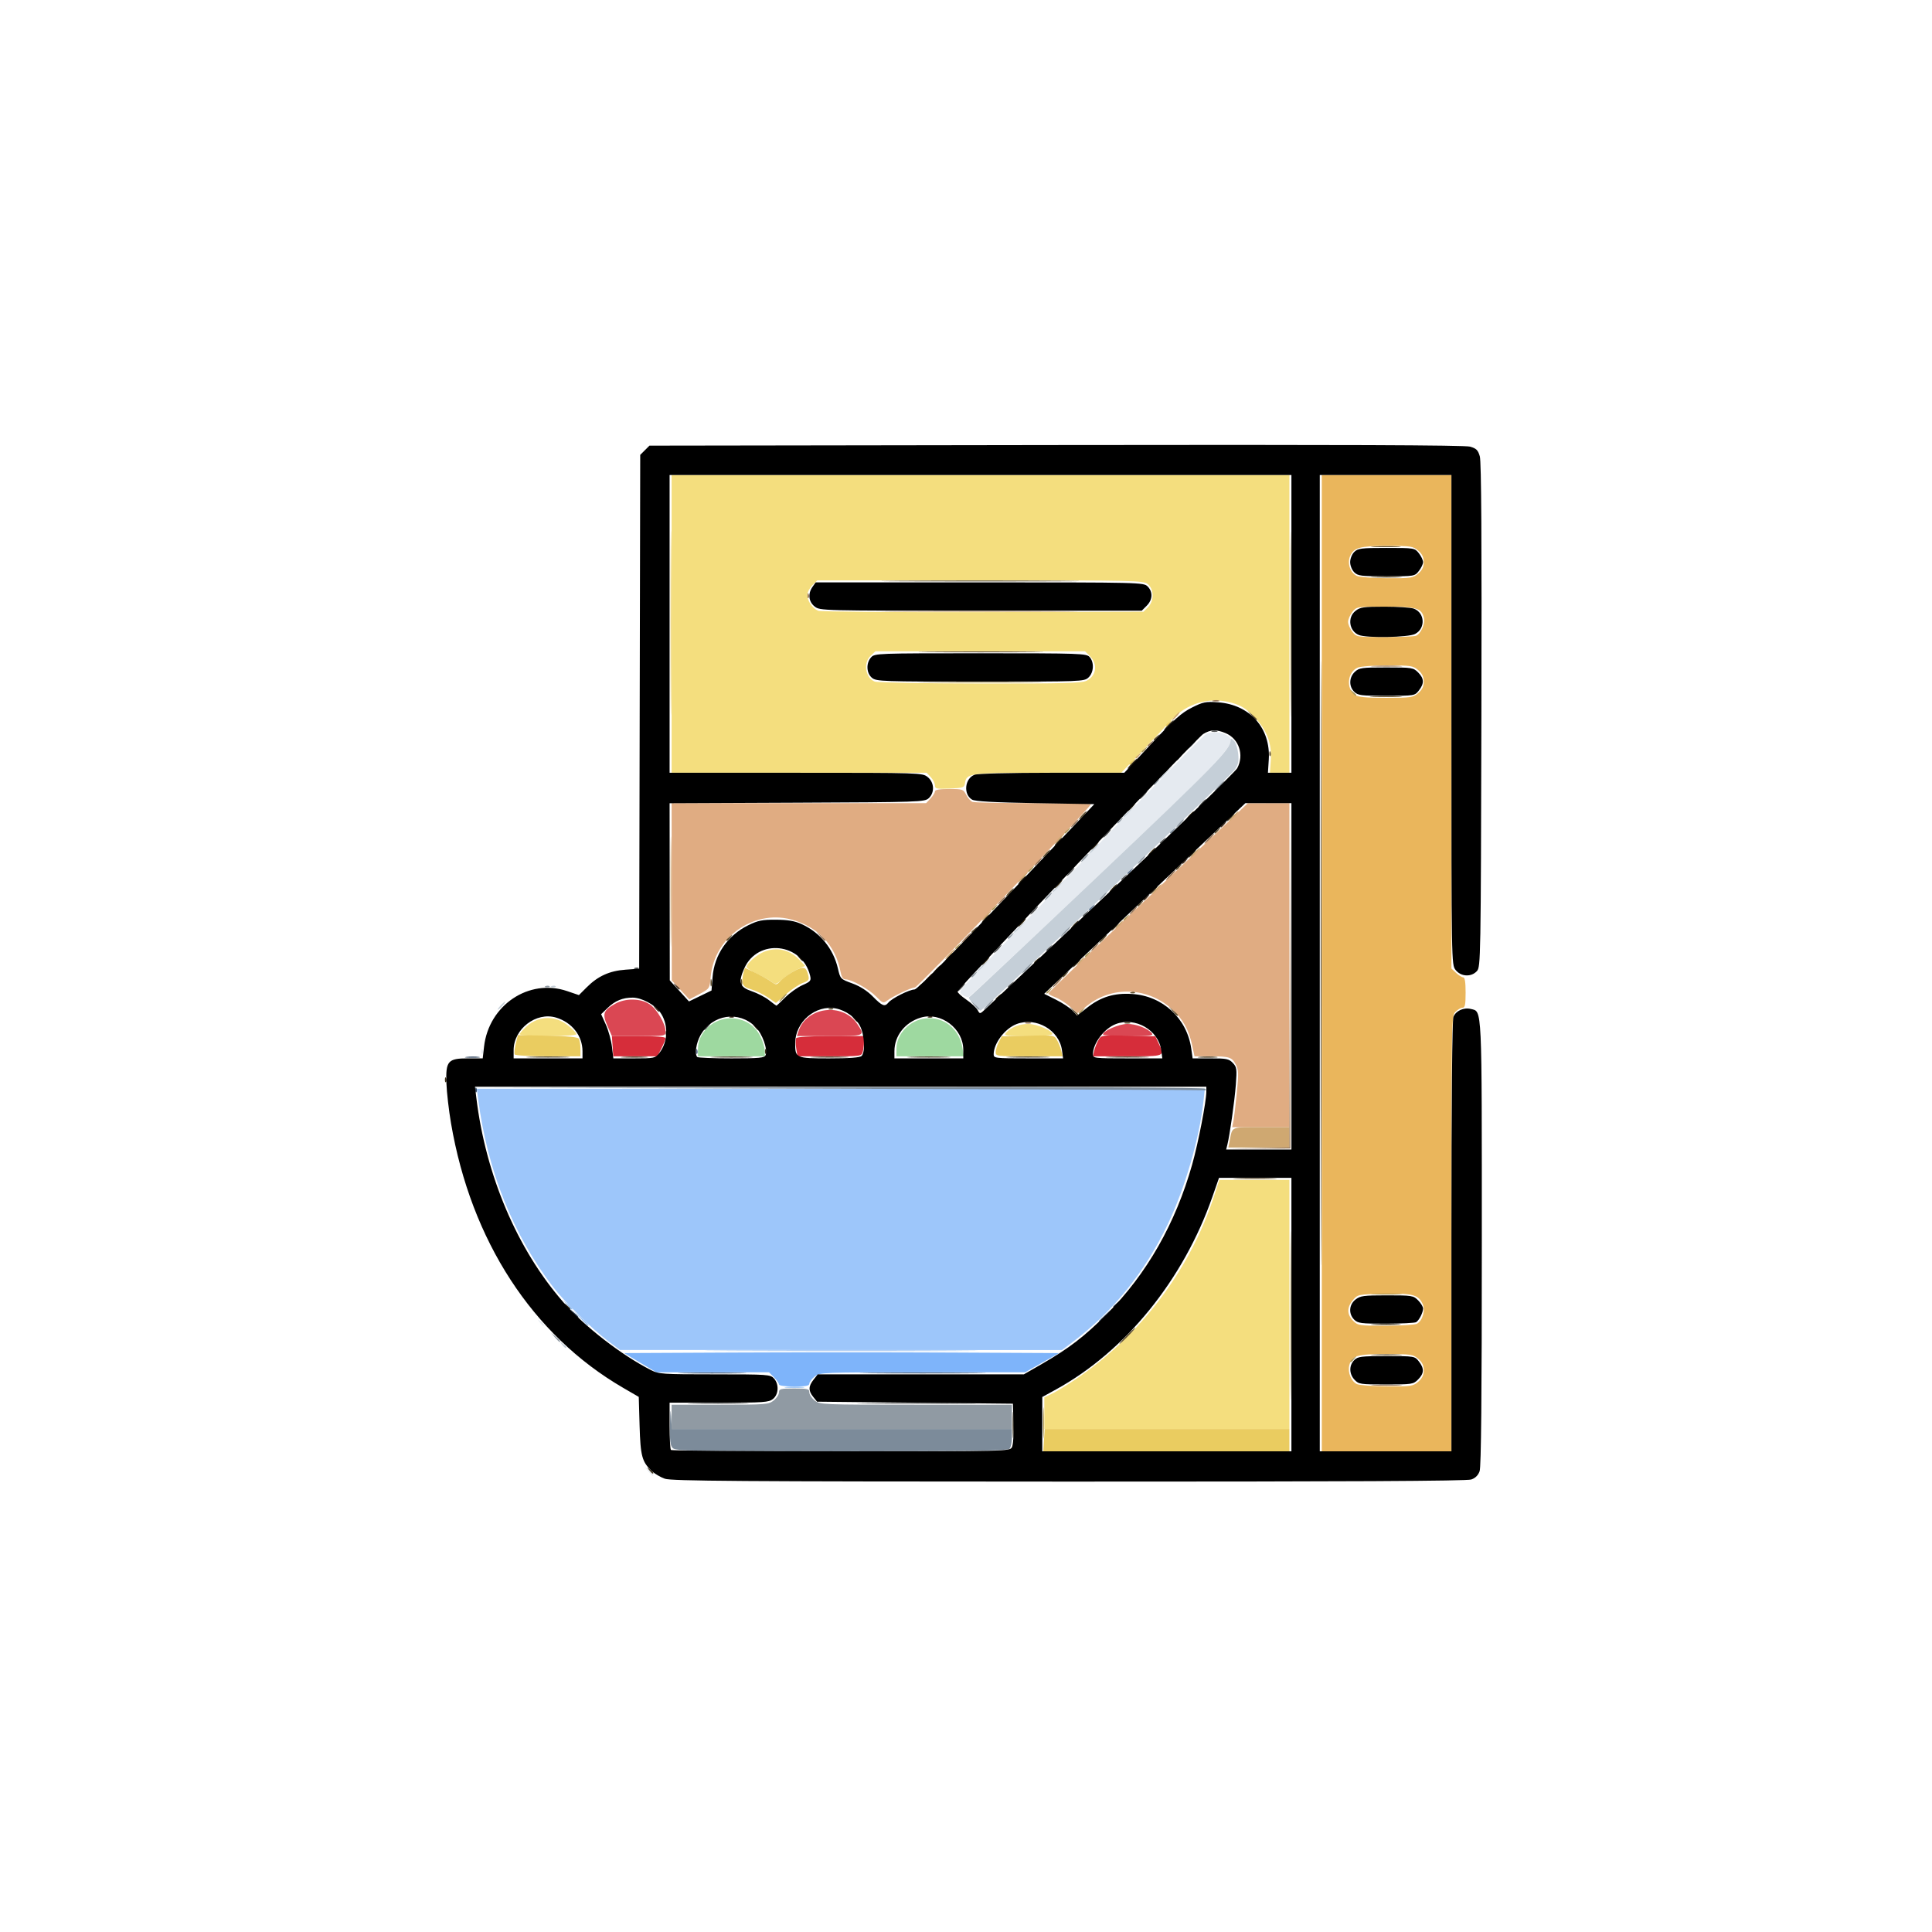 <svg style="fill-rule:evenodd;clip-rule:evenodd;stroke-linejoin:round;stroke-miterlimit:2;" xml:space="preserve" xmlns:xlink="http://www.w3.org/1999/xlink" xmlns="http://www.w3.org/2000/svg" version="1.1" viewBox="0 0 62 62" height="100%" width="100%">
    <g transform="matrix(0.065,0,0,0.065,14.273,14.269)" id="g2">
        <path style="fill:rgb(229,234,240);fill-rule:nonzero;" d="M100.405,506.75L98.5,504.5L100.75,506.405C102.864,508.195 103.455,509 102.655,509C102.465,509 101.453,507.988 100.405,506.75ZM46.872,433.25C45.629,431.664 45.664,431.629 47.25,432.872C48.916,434.179 49.445,435 48.622,435C48.415,435 47.627,434.212 46.872,433.25ZM18.079,299.417C18.127,298.252 18.364,298.015 18.683,298.813C18.972,299.534 18.936,300.397 18.604,300.729C18.272,301.061 18.036,300.471 18.079,299.417L18.079,299.417ZM255.481,271.607C253.583,270.216 253.835,269.809 261.548,261.828C265.975,257.248 293.077,228.693 321.776,198.372C350.475,168.052 374.978,142.971 376.228,142.636C379.682,141.711 382.64,141.879 385.453,143.161C392.419,146.334 389.779,149.262 322.253,213.257C287.87,245.84 259.227,272.626 258.6,272.779C257.974,272.932 256.57,272.405 255.481,271.607Z" id="path25"></path>
        <path style="fill:rgb(197,207,216);fill-rule:nonzero;" d="M57.872,444.25C56.629,442.664 56.664,442.629 58.25,443.872C59.213,444.627 60,445.415 60,445.622C60,446.445 59.179,445.916 57.872,444.25ZM261.248,276.353C259.459,274.601 258.39,273.018 258.871,272.834C259.352,272.65 287.876,245.84 322.256,213.257C380.516,158.041 388,150.372 388,145.885C388,144.933 388.452,145.023 389.64,146.211C390.541,147.113 391.482,150.022 391.729,152.675C392.094,156.601 391.742,158.098 389.839,160.708C387.909,163.355 275.113,270.518 267,277.413L264.5,279.537L261.248,276.353ZM27.5,277C28.495,275.9 29.535,275 29.81,275C30.085,275 29.495,275.9 28.5,277C27.505,278.1 26.465,279 26.19,279C25.915,279 26.505,278.1 27.5,277ZM52.813,267.317C53.534,267.028 54.397,267.064 54.729,267.396C55.061,267.728 54.471,267.964 53.417,267.921C52.252,267.873 52.015,267.636 52.813,267.317L52.813,267.317ZM263,259.687C263,259.515 264.463,258.052 266.25,256.437L269.5,253.5L266.563,256.75C263.825,259.779 263,260.46 263,259.687ZM281,240.687C281,240.515 282.463,239.052 284.25,237.437L287.5,234.5L284.563,237.75C281.825,240.779 281,241.46 281,240.687ZM300,220.687C300,220.515 301.463,219.052 303.25,217.437L306.5,214.5L303.563,217.75C300.825,220.779 300,221.46 300,220.687ZM320,199.5C321.292,198.125 322.574,197 322.849,197C323.124,197 322.292,198.125 321,199.5C319.708,200.875 318.426,202 318.151,202C317.876,202 318.708,200.875 320,199.5ZM335,183.687C335,183.515 336.462,182.052 338.25,180.437L341.5,177.5L338.563,180.75C335.825,183.779 335,184.46 335,183.687ZM353,164.687C353,164.515 354.462,163.052 356.25,161.437L359.5,158.5L356.563,161.75C353.825,164.779 353,165.46 353,164.687Z" id="path24"></path>
        <path style="fill:rgb(157,198,250);fill-rule:nonzero;" d="M80.515,442.486C72.918,436.783 59.043,423.149 53.562,416C33.707,390.108 21.132,358.638 16.5,323.25L15.812,318L375.258,318L374.57,324.25C372.554,342.559 365.421,367.162 357.047,384.692C345.547,408.766 329.899,428.107 309.606,443.329L304.712,447L86.5,446.979L80.515,442.486Z" id="path23"></path>
        <path style="fill:rgb(244,222,126);fill-rule:nonzero;" d="M296,486L296,470.37L299.68,468.615C301.705,467.65 306.767,464.585 310.93,461.805C343.321,440.173 368.155,407.284 380.063,370.25L382.394,363L417,363L417,486L296,486ZM37,291.104C37,290.611 38.565,288.833 40.479,287.153C46.628,281.754 54.783,281.724 61.276,287.076C63.324,288.764 65,290.563 65,291.073C65,291.598 58.934,292 51,292C43.3,292 37,291.597 37,291.104ZM277.055,290.434C279.237,287.805 283.688,286 287.99,286C292.184,286 300,289.267 300,291.02C300,291.606 295.125,292 287.878,292C276.989,292 275.887,291.841 277.055,290.434ZM161.478,265.289C160.39,264.455 157.137,262.665 154.25,261.313C151.363,259.96 149,258.416 149,257.881C149,256.217 153.855,251.959 157.477,250.445C163.836,247.788 170.429,249.315 175.305,254.573L177.896,257.367L174.133,259.052C172.063,259.979 168.814,262.103 166.913,263.772C163.728,266.568 163.3,266.687 161.478,265.289ZM242,168.232C242,167.212 241.082,165.392 239.961,164.189L237.922,162L112,162L112,15L417,15L417,162L407.372,162L407.799,156.098C408.421,147.496 405.938,140.92 399.617,134.427C395.54,130.24 393.299,128.826 388.587,127.468C377.572,124.293 366.039,127.707 358.286,136.438C356.302,138.672 350.02,145.337 344.325,151.25L333.971,162L297.708,162C258.615,162 257.546,162.137 256.818,167.259C256.527,169.313 255.894,169.525 249.25,169.794C242.75,170.057 242,169.896 242,168.232ZM316.928,116.537C321.73,114.054 322.487,108.396 318.545,104.455L316.091,102L212.629,102L210.314,104.174C206.48,107.777 207.623,115.102 212.315,116.993C213.517,117.477 236.91,117.902 264.3,117.937C306.14,117.99 314.552,117.766 316.928,116.537ZM347.173,80.272C350.256,77.188 350.214,71.401 347.089,68.871C344.874,67.078 341.442,67 264.344,67L183.909,67L181.455,69.455C180.105,70.805 179,72.954 179,74.232C179,77.157 181.559,80.877 184.357,82.018C185.536,82.498 222.15,82.804 265.723,82.696L344.945,82.5L347.173,80.272Z" id="path22"></path>
        <path style="fill:rgb(145,188,240);fill-rule:nonzero;" d="M168.776,465.267C171.128,465.055 174.728,465.058 176.776,465.274C178.824,465.488 176.9,465.661 172.5,465.658C168.1,465.654 166.424,465.478 168.776,465.267L168.776,465.267ZM141.327,447.25C171.481,447.103 220.531,447.103 250.327,447.25C280.122,447.397 255.45,447.518 195.5,447.518C135.55,447.517 111.172,447.397 141.327,447.25ZM66.946,431.25L63.5,427.5L67.25,430.946C70.74,434.154 71.46,435 70.696,435C70.529,435 68.842,433.313 66.946,431.25ZM60.405,424.75L58.5,422.5L60.75,424.405C62.864,426.195 63.455,427 62.655,427C62.465,427 61.453,425.988 60.405,424.75Z" id="path21"></path>
        <path style="fill:rgb(126,180,250);fill-rule:nonzero;" d="M165,463.955C165,463.38 163.895,461.805 162.545,460.455L160.091,458L104.458,458L96.479,453.25L88.5,448.5L142.25,448.241C171.813,448.099 220.147,448.099 249.661,448.241L303.321,448.5L294.911,453.25L286.5,458L235.885,458C186.193,458 185.222,458.038 182.635,460.073C181.186,461.213 180,462.788 180,463.573C180,464.682 178.331,465 172.5,465C167.949,465 165,464.589 165,463.955Z" id="path20"></path>
        <path style="fill:rgb(158,217,160);fill-rule:nonzero;" d="M125,298.148C125,290.782 131.703,283.999 139.676,283.295C146.586,282.685 152.747,286.007 155.75,291.962C156.988,294.416 158,297.678 158,299.212L158,302L125,302L125,298.148ZM223,298.148C223,290.954 229.554,284.143 237.317,283.268C246.331,282.252 254.084,288.419 255.583,297.796L256.256,302L223,302L223,298.148Z" id="path19"></path>
        <path style="fill:rgb(234,204,96);fill-rule:nonzero;" d="M295.843,491.501L296.185,486L417,486L417,497L295.5,497.002L295.843,491.501ZM34.532,301.051C34.209,300.53 34.432,298.167 35.027,295.801L36.108,291.5L50.778,291.804C60.776,292.011 65.691,292.489 66.209,293.304C66.627,293.962 66.976,296.188 66.985,298.25L67,302L51.059,302C42.085,302 34.862,301.585 34.532,301.051ZM272,299.95C272,298.823 272.674,296.598 273.497,295.006L274.994,292.111L287.931,291.806C300.824,291.501 300.874,291.509 302.299,294C303.085,295.375 304.023,297.738 304.383,299.25L305.038,302L288.519,302C272.533,302 272,301.934 272,299.95ZM159.5,272.895C157.3,271.379 153.588,269.599 151.25,268.939C146.801,267.684 146.086,266.008 147.596,260.38L148.165,258.26L153.333,260.747C156.175,262.115 159.673,264.066 161.107,265.084C163.68,266.908 163.744,266.901 165.944,264.559C167.171,263.254 170.146,261.139 172.556,259.861C177.278,257.356 178.418,257.713 179.482,262.03C180.022,264.216 179.658,264.723 176.803,265.758C174.986,266.418 171.25,268.913 168.5,271.304L163.5,275.651L159.5,272.895ZM111.475,88C111.475,47.575 111.598,31.038 111.75,51.25C111.901,71.463 111.901,104.537 111.75,124.75C111.598,144.963 111.475,128.425 111.475,88ZM338,157.622C338,157.415 338.788,156.627 339.75,155.872C341.336,154.629 341.371,154.664 340.128,156.25C338.821,157.916 338,158.445 338,157.622ZM356,138.622C356,138.415 356.788,137.627 357.75,136.872C359.336,135.629 359.371,135.664 358.128,137.25C356.821,138.916 356,139.445 356,138.622Z" id="path18"></path>
        <path style="fill:rgb(224,172,130);fill-rule:nonzero;" d="M389.344,334.028C389.671,332.394 390.431,326.128 391.034,320.103C391.969,310.743 391.907,308.72 390.601,306.196C388.636,302.396 387.447,302 378.001,302L370.166,302L369.045,296.75C367.358,288.846 364.381,283.528 358.873,278.576C346.97,267.874 329.566,267.162 317.279,276.874L312.427,280.709L308.556,277.362C306.427,275.521 303.181,273.472 301.342,272.807C299.504,272.142 298,271.29 298,270.913C298,270.537 320.163,249.256 347.25,223.623L396.5,177.017L406.75,177.009L417,177L417,337L388.75,337L389.344,334.028ZM212.98,272.479C209.411,268.797 200.851,264 197.849,264C196.608,264 195.886,262.898 195.394,260.25C192.971,247.196 183.998,237.751 170.81,234.373C152.22,229.61 133.046,243.369 131.291,262.733C130.762,268.56 130.745,268.586 125.755,271.247L120.749,273.917L116.414,269.208L112.079,264.5L112.04,220.75L112,177L237.651,177L239.826,174.686C241.022,173.413 242,171.838 242,171.186C242,170.385 244.264,170 248.974,170C255.647,170 256.013,170.125 257.437,172.879C258.256,174.462 259.654,176.037 260.545,176.379C261.435,176.72 274.952,177 290.582,177C306.212,177 319,177.24 319,177.533C319,178.97 233.498,268.001 232.108,268.01C230.3,268.021 221.587,272.136 218.441,274.466C216.52,275.888 216.156,275.756 212.98,272.479Z" id="path17"></path>
        <path style="fill:rgb(234,182,92);fill-rule:nonzero;" d="M433,497L433,15L497,15L497,258.651L499.314,260.826C500.587,262.022 502.162,263 502.814,263C503.623,263 504,265.384 504,270.5C504,276.5 503.7,278 502.5,278C501.675,278 500.1,278.9 499,280C497.025,281.975 497,283.333 497,389.5L497,497L433,497ZM480.611,462.658C482.556,460.985 483.333,459.37 483.333,457C483.333,454.63 482.556,453.015 480.611,451.342C478.053,449.141 477.09,449 464.667,449C450.184,449 447.782,449.747 446.557,454.63C445.701,458.04 447.51,462.452 450.321,463.811C451.52,464.391 458.212,464.895 465.194,464.932C477.115,464.996 478.054,464.857 480.611,462.658ZM479.961,434.021C482.782,432.511 484.252,427.297 482.743,424.151C480.591,419.663 477.715,418.921 463.661,419.223C450.98,419.497 450.792,419.535 448.411,422.306C445.332,425.889 445.347,429.438 448.455,432.545C450.82,434.911 451.402,435 464.52,435C472.006,435 478.955,434.56 479.961,434.021L479.961,434.021ZM480.611,122.658C482.556,120.985 483.333,119.37 483.333,117C483.333,114.63 482.556,113.015 480.611,111.342C478.073,109.158 477.05,109 465.491,109C458.407,109 452.031,109.484 450.615,110.13C445.642,112.395 444.878,120.401 449.337,123.523C450.938,124.645 454.625,125 464.667,125C477.09,125 478.053,124.859 480.611,122.658ZM479.455,94.379C481.897,93.442 484.138,88.398 483.407,85.485C482.204,80.693 479.796,80 464.35,80C450.195,80 450.138,80.009 448.073,82.635C446.933,84.084 446,86.273 446,87.5C446,88.727 446.933,90.916 448.073,92.365C450.133,94.985 450.224,95 463.991,95C471.606,95 478.565,94.72 479.455,94.379ZM480.611,63.658C482.556,61.985 483.333,60.37 483.333,58C483.333,55.63 482.556,54.015 480.611,52.342C478.073,50.158 477.05,50 465.491,50C451.753,50 448.724,50.838 446.946,55.13C445.473,58.687 447.057,63.233 450.321,64.811C451.52,65.391 458.212,65.895 465.194,65.932C477.115,65.996 478.054,65.857 480.611,63.658Z" id="path16"></path>
        <path style="fill:rgb(207,168,113);fill-rule:nonzero;" d="M387.495,343.75C388.959,336.476 387.75,337 403.067,337L417,337L417,347L386.841,347L387.495,343.75ZM111.459,220.5C111.46,196.3 111.59,186.543 111.749,198.818C111.908,211.093 111.908,230.893 111.749,242.818C111.589,254.743 111.459,244.7 111.459,220.5ZM313.5,255C314.495,253.9 315.535,253 315.81,253C316.085,253 315.495,253.9 314.5,255C313.505,256.1 312.465,257 312.19,257C311.915,257 312.505,256.1 313.5,255ZM249,251.5C250.292,250.125 251.574,249 251.849,249C252.124,249 251.292,250.125 250,251.5C248.708,252.875 247.426,254 247.151,254C246.876,254 247.708,252.875 249,251.5ZM332.5,237C333.495,235.9 334.535,235 334.81,235C335.085,235 334.495,235.9 333.5,237C332.505,238.1 331.465,239 331.19,239C330.915,239 331.505,238.1 332.5,237ZM267,232.5C268.292,231.125 269.574,230 269.849,230C270.124,230 269.292,231.125 268,232.5C266.708,233.875 265.426,235 265.151,235C264.876,235 265.708,233.875 267,232.5ZM351,219.5C352.292,218.125 353.574,217 353.849,217C354.124,217 353.292,218.125 352,219.5C350.708,220.875 349.426,222 349.151,222C348.876,222 349.708,220.875 351,219.5ZM285,213.5C286.292,212.125 287.574,211 287.849,211C288.124,211 287.292,212.125 286,213.5C284.708,214.875 283.426,216 283.151,216C282.876,216 283.708,214.875 285,213.5ZM370,201.5C371.292,200.125 372.574,199 372.849,199C373.124,199 372.292,200.125 371,201.5C369.708,202.875 368.426,204 368.151,204C367.876,204 368.708,202.875 370,201.5ZM303,194.5C304.292,193.125 305.574,192 305.849,192C306.124,192 305.292,193.125 304,194.5C302.708,195.875 301.426,197 301.151,197C300.876,197 301.708,195.875 303,194.5ZM389,183.5C390.292,182.125 391.574,181 391.849,181C392.124,181 391.292,182.125 390,183.5C388.708,184.875 387.426,186 387.151,186C386.876,186 387.708,184.875 389,183.5ZM341,154.622C341,154.415 341.788,153.627 342.75,152.872C344.336,151.629 344.371,151.664 343.128,153.25C341.821,154.916 341,155.445 341,154.622ZM360.5,134C361.495,132.9 362.535,132 362.81,132C363.085,132 362.495,132.9 361.5,134C360.505,135.1 359.465,136 359.19,136C358.915,136 359.505,135.1 360.5,134ZM224.75,82.25C246.338,82.1 281.663,82.1 303.25,82.25C324.837,82.401 307.175,82.524 264,82.524C220.825,82.524 203.163,82.401 224.75,82.25Z" id="path15"></path>
        <path style="fill:rgb(144,154,163);fill-rule:nonzero;" d="M112,486L112,474L135.865,474C158.495,474 159.867,473.893 162.365,471.927C163.814,470.787 165,468.988 165,467.927C165,466.196 165.761,466 172.5,466C179.239,466 180,466.196 180,467.927C180,468.988 181.186,470.787 182.635,471.927C185.216,473.958 186.231,474 232.635,474L280,474L280,486L112,486ZM54.405,440.75L52.5,438.5L54.75,440.405C56.864,442.195 57.455,443 56.655,443C56.465,443 55.453,441.988 54.405,440.75ZM261.405,276.75L259.5,274.5L261.75,276.405C263.864,278.195 264.455,279 263.655,279C263.465,279 262.453,277.988 261.405,276.75ZM268,276.5C269.292,275.125 270.574,274 270.849,274C271.124,274 270.292,275.125 269,276.5C267.708,277.875 266.426,279 266.151,279C265.876,279 266.708,277.875 268,276.5ZM49.813,267.317C50.534,267.028 51.397,267.064 51.729,267.396C52.061,267.728 51.471,267.964 50.417,267.921C49.252,267.873 49.015,267.636 49.813,267.317L49.813,267.317ZM260,262.622C260,262.415 260.788,261.627 261.75,260.872C263.336,259.629 263.371,259.664 262.128,261.25C260.821,262.916 260,263.445 260,262.622ZM287,258.5C288.292,257.125 289.574,256 289.849,256C290.124,256 289.292,257.125 288,258.5C286.708,259.875 285.426,261 285.151,261C284.876,261 285.708,259.875 287,258.5ZM278,243.622C278,243.415 278.788,242.627 279.75,241.872C281.336,240.629 281.371,240.664 280.128,242.25C278.821,243.916 278,244.445 278,243.622ZM306,240.5C307.292,239.125 308.574,238 308.849,238C309.124,238 308.292,239.125 307,240.5C305.708,241.875 304.426,243 304.151,243C303.876,243 304.708,241.875 306,240.5ZM297.5,223C298.495,221.9 299.535,221 299.81,221C300.085,221 299.495,221.9 298.5,223C297.505,224.1 296.465,225 296.19,225C295.915,225 296.505,224.1 297.5,223ZM324.5,223C325.495,221.9 326.535,221 326.81,221C327.085,221 326.495,221.9 325.5,223C324.505,224.1 323.465,225 323.19,225C322.915,225 323.505,224.1 324.5,223ZM343.5,205C344.495,203.9 345.535,203 345.81,203C346.085,203 345.495,203.9 344.5,205C343.505,206.1 342.465,207 342.19,207C341.915,207 342.505,206.1 343.5,205ZM315.5,204C316.495,202.9 317.535,202 317.81,202C318.085,202 317.495,202.9 316.5,204C315.505,205.1 314.465,206 314.19,206C313.915,206 314.505,205.1 315.5,204ZM362.5,187C363.495,185.9 364.535,185 364.81,185C365.085,185 364.495,185.9 363.5,187C362.505,188.1 361.465,189 361.19,189C360.915,189 361.505,188.1 362.5,187ZM332,186.622C332,186.415 332.788,185.627 333.75,184.872C335.336,183.629 335.371,183.664 334.128,185.25C332.821,186.916 332,187.445 332,186.622ZM382,168.5C383.292,167.125 384.574,166 384.849,166C385.124,166 384.292,167.125 383,168.5C381.708,169.875 380.426,171 380.151,171C379.876,171 380.708,169.875 382,168.5ZM350,167.622C350,167.415 350.788,166.627 351.75,165.872C353.336,164.629 353.371,164.664 352.128,166.25C350.821,167.916 350,168.445 350,167.622ZM368.5,148C369.495,146.9 370.535,146 370.81,146C371.085,146 370.495,146.9 369.5,148C368.505,149.1 367.465,150 367.19,150C366.915,150 367.505,149.1 368.5,148Z" id="path14"></path>
        <path style="fill:rgb(124,139,154);fill-rule:nonzero;" d="M112.571,495.429C111.32,494.177 111.039,491.784 111.193,483.679C111.33,476.412 111.487,475.288 111.74,479.75L112.095,486L280,486L280,490.3C280,492.665 279.46,495.14 278.8,495.8C277.886,496.714 258.105,497 195.871,497C122.906,497 113.974,496.832 112.571,495.429ZM195.5,318L15.5,317.492L195.191,317.246C314.172,317.083 375.091,317.338 375.5,318C375.84,318.55 375.979,318.889 375.809,318.754C375.639,318.619 294.5,318.28 195.5,318ZM358,191.622C358,191.415 358.788,190.627 359.75,189.872C361.336,188.629 361.371,188.664 360.128,190.25C358.821,191.916 358,192.445 358,191.622Z" id="path13"></path>
        <path style="fill:rgb(173,153,89);fill-rule:nonzero;" d="M417.472,430C417.472,392.875 417.597,377.688 417.75,396.25C417.902,414.813 417.902,445.188 417.75,463.75C417.597,482.313 417.472,467.125 417.472,430ZM295.385,483C295.385,476.125 295.545,473.313 295.74,476.75C295.936,480.188 295.936,485.813 295.74,489.25C295.545,492.688 295.385,489.875 295.385,483ZM447,452.622C447,452.415 447.788,451.627 448.75,450.872C450.336,449.629 450.371,449.664 449.128,451.25C447.821,452.916 447,453.445 447,452.622ZM458.75,419.26C462.188,419.064 467.813,419.064 471.25,419.26C474.688,419.455 471.875,419.615 465,419.615C458.125,419.615 455.313,419.455 458.75,419.26ZM313,280.622C313,280.415 313.788,279.627 314.75,278.872C316.336,277.629 316.371,277.664 315.128,279.25C313.821,280.916 313,281.445 313,280.622ZM166.5,273C167.495,271.9 168.535,271 168.81,271C169.085,271 168.495,271.9 167.5,273C166.505,274.1 165.465,275 165.19,275C164.915,275 165.505,274.1 166.5,273ZM297,270.622C297,270.415 297.788,269.627 298.75,268.872C300.336,267.629 300.371,267.664 299.128,269.25C297.821,270.916 297,271.445 297,270.622ZM234,267.622C234,267.415 234.788,266.627 235.75,265.872C237.336,264.629 237.371,264.664 236.128,266.25C234.821,267.916 234,268.445 234,267.622ZM316,252.622C316,252.415 316.788,251.627 317.75,250.872C319.336,249.629 319.371,249.664 318.128,251.25C316.821,252.916 316,253.445 316,252.622ZM252,248.622C252,248.415 252.788,247.627 253.75,246.872C255.336,245.629 255.371,245.664 254.128,247.25C252.821,248.916 252,249.445 252,248.622ZM335,234.622C335,234.415 335.788,233.627 336.75,232.872C338.336,231.629 338.371,231.664 337.128,233.25C335.821,234.916 335,235.445 335,234.622ZM270,229.622C270,229.415 270.788,228.627 271.75,227.872C273.336,226.629 273.371,226.664 272.128,228.25C270.821,229.916 270,230.445 270,229.622ZM288,210.622C288,210.415 288.788,209.627 289.75,208.872C291.336,207.629 291.371,207.664 290.128,209.25C288.821,210.916 288,211.445 288,210.622ZM306,191.622C306,191.415 306.788,190.627 307.75,189.872C309.336,188.629 309.371,188.664 308.128,190.25C306.821,191.916 306,192.445 306,191.622ZM417.475,88.5C417.475,47.8 417.599,31.296 417.75,51.824C417.901,72.352 417.901,105.652 417.75,125.824C417.598,145.996 417.475,129.2 417.475,88.5ZM344,151.622C344,151.415 344.788,150.627 345.75,149.872C347.336,148.629 347.371,148.664 346.128,150.25C344.821,151.916 344,152.445 344,151.622ZM447.872,122.25C446.629,120.664 446.664,120.629 448.25,121.872C449.212,122.627 450,123.415 450,123.622C450,124.445 449.179,123.916 447.872,122.25ZM239.82,117.251C253.745,117.094 276.245,117.094 289.82,117.251C303.394,117.408 292,117.536 264.5,117.536C237,117.536 225.894,117.408 239.82,117.251Z" id="path12"></path>
        <path style="fill:rgb(218,71,83);fill-rule:nonzero;" d="M80.283,286.909C77.686,280.999 78.266,279.343 84.08,276.075C89.186,273.206 96.629,273.285 101.102,276.258C104.731,278.67 109,285.941 109,289.712C109,291.982 108.896,292 95.75,291.976L82.5,291.953L80.283,286.909ZM174.577,289.75C178.422,277.603 196.314,275.211 203.561,285.875C207.721,291.997 207.713,292 189.933,292L173.865,292L174.577,289.75ZM325,291.184C325,289.425 332.918,286 336.985,286C341.366,286 347.06,288.162 349.076,290.592C350.071,291.79 348.362,292 337.622,292C330.68,292 325,291.633 325,291.184Z" id="path11"></path>
        <path style="fill:rgb(152,118,87);fill-rule:nonzero;" d="M458.75,464.26C462.188,464.064 467.813,464.064 471.25,464.26C474.688,464.455 471.875,464.615 465,464.615C458.125,464.615 455.313,464.455 458.75,464.26ZM401.744,347.266L416.989,346.948L417.253,261.724L417.517,176.5L417.499,347.5L401.999,347.542L386.499,347.584L401.744,347.266ZM286.75,285.338C287.438,285.06 288.563,285.06 289.25,285.338C289.938,285.615 289.375,285.842 288,285.842C286.625,285.842 286.063,285.615 286.75,285.338ZM302,265.5C303.292,264.125 304.574,263 304.849,263C305.124,263 304.292,264.125 303,265.5C301.708,266.875 300.426,268 300.151,268C299.876,268 300.708,266.875 302,265.5ZM238.5,263C239.495,261.9 240.535,261 240.81,261C241.085,261 240.495,261.9 239.5,263C238.505,264.1 237.465,265 237.19,265C236.915,265 237.505,264.1 238.5,263ZM320.5,248C321.495,246.9 322.535,246 322.81,246C323.085,246 322.495,246.9 321.5,248C320.505,249.1 319.465,250 319.19,250C318.915,250 319.505,249.1 320.5,248ZM257,243.5C258.292,242.125 259.574,241 259.849,241C260.124,241 259.292,242.125 258,243.5C256.708,244.875 255.426,246 255.151,246C254.876,246 255.708,244.875 257,243.5ZM185.405,242.75L183.5,240.5L185.75,242.405C187.864,244.195 188.455,245 187.655,245C187.465,245 186.453,243.988 185.405,242.75ZM339.5,230C340.495,228.9 341.535,228 341.81,228C342.085,228 341.495,228.9 340.5,230C339.505,231.1 338.465,232 338.19,232C337.915,232 338.505,231.1 339.5,230ZM274.5,225C275.495,223.9 276.535,223 276.81,223C277.085,223 276.495,223.9 275.5,225C274.505,226.1 273.465,227 273.19,227C272.915,227 273.505,226.1 274.5,225ZM358,212.5C359.292,211.125 360.574,210 360.849,210C361.124,210 360.292,211.125 359,212.5C357.708,213.875 356.426,215 356.151,215C355.876,215 356.708,213.875 358,212.5ZM292.5,206C293.495,204.9 294.535,204 294.81,204C295.085,204 294.495,204.9 293.5,206C292.505,207.1 291.465,208 291.19,208C290.915,208 291.505,207.1 292.5,206ZM377,194.5C378.292,193.125 379.574,192 379.849,192C380.124,192 379.292,193.125 378,194.5C376.708,195.875 375.426,197 375.151,197C374.876,197 375.708,195.875 377,194.5ZM310.5,187C311.495,185.9 312.535,185 312.81,185C313.085,185 312.495,185.9 311.5,187C310.505,188.1 309.465,189 309.19,189C308.915,189 309.505,188.1 310.5,187ZM347,148.622C347,148.415 347.788,147.627 348.75,146.872C350.336,145.629 350.371,145.664 349.128,147.25C347.821,148.916 347,149.445 347,148.622ZM379.269,126.307C380.242,126.053 381.592,126.07 382.269,126.344C382.946,126.618 382.15,126.825 380.5,126.805C378.85,126.785 378.296,126.561 379.269,126.307L379.269,126.307ZM458.75,109.26C462.188,109.064 467.813,109.064 471.25,109.26C474.688,109.455 471.875,109.615 465,109.615C458.125,109.615 455.313,109.455 458.75,109.26ZM179.079,74.417C179.127,73.252 179.364,73.015 179.683,73.813C179.972,74.534 179.936,75.397 179.604,75.729C179.272,76.061 179.036,75.471 179.079,74.417L179.079,74.417Z" id="path10"></path>
        <path style="fill:rgb(93,115,142);fill-rule:nonzero;" d="M323,432.687C323,432.515 324.462,431.052 326.25,429.437L329.5,426.5L326.563,429.75C323.825,432.779 323,433.46 323,432.687ZM124.079,299.417C124.127,298.252 124.364,298.015 124.683,298.813C124.972,299.534 124.936,300.397 124.604,300.729C124.272,301.061 124.036,300.471 124.079,299.417L124.079,299.417ZM318,229.622C318,229.415 318.788,228.627 319.75,227.872C321.336,226.629 321.371,226.664 320.128,228.25C318.821,229.916 318,230.445 318,229.622ZM337,211.622C337,211.415 337.788,210.627 338.75,209.872C340.336,208.629 340.371,208.664 339.128,210.25C337.821,211.916 337,212.445 337,211.622Z" id="path9"></path>
        <path style="fill:rgb(214,45,58);fill-rule:nonzero;" d="M82.847,296.999L82.5,291.999L95.75,291.999C104.255,292 109,292.372 109,293.04C109,293.612 108.091,295.862 106.98,298.04L104.959,302L83.193,302L82.847,296.999ZM173.506,298.037C173.138,295.857 173.125,293.607 173.477,293.037C173.878,292.389 180.289,292 190.559,292L207,292L206.986,294.75C206.978,296.263 206.701,298.513 206.37,299.75C205.777,301.963 205.506,302 189.971,302L174.176,302L173.506,298.037ZM320.617,299.25C320.977,297.738 321.915,295.375 322.702,294C324.129,291.504 324.151,291.5 337.477,291.803L350.822,292.106L352.411,295.454C355.575,302.121 355.861,302 336.981,302L319.962,302L320.617,299.25Z" id="path8"></path>
        <path style="fill:rgb(87,89,89);fill-rule:nonzero;" d="M122.75,473.253C129.488,473.08 140.513,473.08 147.25,473.253C153.988,473.426 148.475,473.568 135,473.568C121.525,473.568 116.013,473.426 122.75,473.253ZM209.25,473.251C222.313,473.093 243.688,473.093 256.75,473.251C269.813,473.409 259.125,473.538 233,473.538C206.875,473.538 196.188,473.409 209.25,473.251ZM128,288.622C128,288.415 128.787,287.627 129.75,286.872C131.336,285.629 131.371,285.664 130.128,287.25C128.821,288.916 128,289.445 128,288.622ZM254.5,268C255.495,266.9 256.535,266 256.81,266C257.085,266 256.495,266.9 255.5,268C254.505,269.1 253.465,270 253.19,270C252.915,270 253.505,269.1 254.5,268ZM278,267.622C278,267.415 278.788,266.627 279.75,265.872C281.336,264.629 281.371,264.664 280.128,266.25C278.821,267.916 278,268.445 278,267.622ZM93.813,258.317C94.534,258.028 95.397,258.064 95.729,258.396C96.061,258.728 95.471,258.964 94.417,258.921C93.252,258.873 93.015,258.636 93.813,258.317L93.813,258.317ZM272.5,249C273.495,247.9 274.535,247 274.81,247C275.085,247 274.495,247.9 273.5,249C272.505,250.1 271.465,251 271.19,251C270.915,251 271.505,250.1 272.5,249ZM297,249.622C297,249.415 297.788,248.627 298.75,247.872C300.336,246.629 300.371,246.664 299.128,248.25C297.821,249.916 297,250.445 297,249.622ZM315,232.622C315,232.415 315.788,231.627 316.75,230.872C318.336,229.629 318.371,229.664 317.128,231.25C315.821,232.916 315,233.445 315,232.622ZM290.5,230C291.495,228.9 292.535,228 292.81,228C293.085,228 292.495,228.9 291.5,230C290.505,231.1 289.465,232 289.19,232C288.915,232 289.505,231.1 290.5,230ZM334,214.622C334,214.415 334.788,213.627 335.75,212.872C337.336,211.629 337.371,211.664 336.128,213.25C334.821,214.916 334,215.445 334,214.622ZM308.5,211C309.495,209.9 310.535,209 310.81,209C311.085,209 310.495,209.9 309.5,211C308.505,212.1 307.465,213 307.19,213C306.915,213 307.505,212.1 308.5,211ZM353,196.622C353,196.415 353.788,195.627 354.75,194.872C356.336,193.629 356.371,193.664 355.128,195.25C353.821,196.916 353,197.445 353,196.622ZM326.5,192C327.495,190.9 328.535,190 328.81,190C329.085,190 328.495,190.9 327.5,192C326.505,193.1 325.465,194 325.19,194C324.915,194 325.505,193.1 326.5,192ZM373.5,177C374.495,175.9 375.535,175 375.81,175C376.085,175 375.495,175.9 374.5,177C373.505,178.1 372.465,179 372.19,179C371.915,179 372.505,178.1 373.5,177ZM344.5,173C345.495,171.9 346.535,171 346.81,171C347.085,171 346.495,171.9 345.5,173C344.505,174.1 343.465,175 343.19,175C342.915,175 343.505,174.1 344.5,173ZM361,155.622C361,155.415 361.788,154.627 362.75,153.872C364.336,152.629 364.371,152.664 363.128,154.25C361.821,155.916 361,156.445 361,155.622ZM378.75,141.338C379.438,141.06 380.563,141.06 381.25,141.338C381.938,141.615 381.375,141.842 380,141.842C378.625,141.842 378.063,141.615 378.75,141.338Z" id="path7"></path>
        <path style="fill:rgb(97,80,46);fill-rule:nonzero;" d="M458.75,449.26C462.188,449.064 467.813,449.064 471.25,449.26C474.688,449.455 471.875,449.615 465,449.615C458.125,449.615 455.313,449.455 458.75,449.26ZM336.5,440C338.648,437.8 340.631,436 340.906,436C341.181,436 339.648,437.8 337.5,440C335.352,442.2 333.369,444 333.094,444C332.819,444 334.352,442.2 336.5,440ZM391.25,362.255C396.063,362.072 403.938,362.072 408.75,362.255C413.563,362.439 409.625,362.589 400,362.589C390.375,362.589 386.438,362.439 391.25,362.255ZM335.75,285.338C336.438,285.06 337.563,285.06 338.25,285.338C338.938,285.615 338.375,285.842 337,285.842C335.625,285.842 335.063,285.615 335.75,285.338ZM310.405,279.75L308.5,277.5L310.75,279.405C311.988,280.453 313,281.465 313,281.655C313,282.455 312.195,281.864 310.405,279.75ZM359.405,279.75L357.5,277.5L359.75,279.405C360.988,280.453 362,281.465 362,281.655C362,282.455 361.195,281.864 359.405,279.75ZM189.813,278.317C190.534,278.028 191.397,278.064 191.729,278.396C192.061,278.728 191.471,278.964 190.417,278.921C189.252,278.873 189.015,278.636 189.813,278.317L189.813,278.317ZM338.813,270.317C339.534,270.028 340.397,270.064 340.729,270.396C341.061,270.728 340.471,270.964 339.417,270.921C338.252,270.873 338.015,270.636 338.813,270.317L338.813,270.317ZM131.195,265.5C131.215,263.85 131.439,263.296 131.693,264.269C131.947,265.242 131.93,266.592 131.656,267.269C131.382,267.946 131.175,267.15 131.195,265.5L131.195,265.5ZM146.195,265.5C146.215,263.85 146.439,263.296 146.693,264.269C146.947,265.242 146.93,266.592 146.656,267.269C146.382,267.946 146.175,267.15 146.195,265.5L146.195,265.5ZM305,262.622C305,262.415 305.788,261.627 306.75,260.872C308.336,259.629 308.371,259.664 307.128,261.25C305.821,262.916 305,263.445 305,262.622ZM242.5,259C243.495,257.9 244.535,257 244.81,257C245.085,257 244.495,257.9 243.5,259C242.505,260.1 241.465,261 241.19,261C240.915,261 241.505,260.1 242.5,259ZM324.5,244C325.495,242.9 326.535,242 326.81,242C327.085,242 326.495,242.9 325.5,244C324.505,245.1 323.465,246 323.19,246C322.915,246 323.505,245.1 324.5,244ZM139,244.622C139,244.415 139.788,243.627 140.75,242.872C142.336,241.629 142.371,241.664 141.128,243.25C139.821,244.916 139,245.445 139,244.622ZM260,240.622C260,240.415 260.788,239.627 261.75,238.872C263.336,237.629 263.371,237.664 262.128,239.25C260.821,240.916 260,241.445 260,240.622ZM342,227.622C342,227.415 342.788,226.627 343.75,225.872C345.336,224.629 345.371,224.664 344.128,226.25C342.821,227.916 342,228.445 342,227.622ZM278.5,221C279.495,219.9 280.535,219 280.81,219C281.085,219 280.495,219.9 279.5,221C278.505,222.1 277.465,223 277.19,223C276.915,223 277.505,222.1 278.5,221ZM361,209.622C361,209.415 361.788,208.627 362.75,207.872C364.336,206.629 364.371,206.664 363.128,208.25C361.821,209.916 361,210.445 361,209.622ZM296.5,202C297.495,200.9 298.535,200 298.81,200C299.085,200 298.495,200.9 297.5,202C296.505,203.1 295.465,204 295.19,204C294.915,204 295.505,203.1 296.5,202ZM380,191.622C380,191.415 380.788,190.627 381.75,189.872C383.336,188.629 383.371,188.664 382.128,190.25C380.821,191.916 380,192.445 380,191.622ZM314.5,183C315.495,181.9 316.535,181 316.81,181C317.085,181 316.495,181.9 315.5,183C314.505,184.1 313.465,185 313.19,185C312.915,185 313.505,184.1 314.5,183ZM407.079,152.417C407.127,151.252 407.364,151.015 407.683,151.813C407.972,152.534 407.936,153.397 407.604,153.729C407.272,154.061 407.036,153.471 407.079,152.417L407.079,152.417ZM350,145.622C350,145.415 350.788,144.627 351.75,143.872C353.336,142.629 353.371,142.664 352.128,144.25C350.821,145.916 350,146.445 350,145.622ZM398.405,133.75L396.5,131.5L398.75,133.405C399.988,134.453 401,135.465 401,135.655C401,136.455 400.195,135.864 398.405,133.75ZM458.292,124.257C462.027,124.065 467.877,124.066 471.292,124.26C474.706,124.455 471.65,124.613 464.5,124.611C457.35,124.609 454.556,124.45 458.292,124.257L458.292,124.257ZM458.75,65.26C462.188,65.064 467.813,65.064 471.25,65.26C474.688,65.455 471.875,65.615 465,65.615C458.125,65.615 455.313,65.455 458.75,65.26ZM458.789,50.259C462.248,50.063 467.648,50.064 470.789,50.262C473.93,50.46 471.1,50.62 464.5,50.618C457.9,50.616 455.33,50.454 458.789,50.259L458.789,50.259Z" id="path6"></path>
        <path style="fill:rgb(51,72,98);fill-rule:nonzero;" d="M118.25,458.252C125.813,458.083 138.188,458.083 145.75,458.252C153.313,458.422 147.125,458.561 132,458.561C116.875,458.561 110.688,458.422 118.25,458.252ZM210.75,458.25C224.637,458.094 247.363,458.094 261.25,458.25C275.138,458.407 263.775,458.536 236,458.536C208.225,458.536 196.863,458.407 210.75,458.25ZM63.405,428.75L61.5,426.5L63.75,428.405C65.864,430.195 66.455,431 65.655,431C65.465,431 64.453,429.988 63.405,428.75ZM330,425.622C330,425.415 330.788,424.627 331.75,423.872C333.336,422.629 333.371,422.664 332.128,424.25C330.821,425.916 330,426.445 330,425.622ZM15.079,318.417C15.127,317.252 15.364,317.015 15.683,317.813C15.972,318.534 15.936,319.397 15.604,319.729C15.272,320.061 15.036,319.471 15.079,318.417L15.079,318.417ZM10.768,302.275C12.565,302.053 15.265,302.057 16.768,302.285C18.271,302.514 16.8,302.696 13.5,302.69C10.2,302.684 8.971,302.498 10.768,302.275Z" id="path5"></path>
        <path style="fill:rgb(72,51,34);fill-rule:nonzero;" d="M140.813,282.317C141.534,282.028 142.397,282.064 142.729,282.396C143.061,282.728 142.471,282.964 141.417,282.921C140.252,282.873 140.015,282.636 140.813,282.317L140.813,282.317ZM238.813,282.317C239.534,282.028 240.397,282.064 240.729,282.396C241.061,282.728 240.471,282.964 239.417,282.921C238.252,282.873 238.015,282.636 238.813,282.317L238.813,282.317ZM103.872,278.25C102.629,276.664 102.664,276.629 104.25,277.872C105.213,278.627 106,279.415 106,279.622C106,280.445 105.179,279.916 103.872,278.25ZM113.872,267.25C112.629,265.664 112.664,265.629 114.25,266.872C115.213,267.627 116,268.415 116,268.622C116,269.445 115.179,268.916 113.872,267.25ZM345,224.622C345,224.415 345.788,223.627 346.75,222.872C348.336,221.629 348.371,221.664 347.128,223.25C345.821,224.916 345,225.445 345,224.622ZM364,206.622C364,206.415 364.788,205.627 365.75,204.872C367.336,203.629 367.371,203.664 366.128,205.25C364.821,206.916 364,207.445 364,206.622ZM383,188.622C383,188.415 383.788,187.627 384.75,186.872C386.336,185.629 386.371,185.664 385.128,187.25C383.821,188.916 383,189.445 383,188.622ZM239.82,102.251C253.745,102.094 276.245,102.094 289.82,102.251C303.394,102.408 292,102.536 264.5,102.536C237,102.536 225.894,102.408 239.82,102.251Z" id="path4"></path>
        <path style="fill:rgb(59,47,23);fill-rule:nonzero;" d="M100.872,506.25C99.629,504.664 99.664,504.629 101.25,505.872C102.916,507.179 103.445,508 102.622,508C102.415,508 101.627,507.212 100.872,506.25ZM432.492,256C432.492,123.175 432.608,68.838 432.75,135.25C432.892,201.663 432.892,310.337 432.75,376.75C432.608,443.163 432.492,388.825 432.492,256ZM280.37,484C280.37,478.225 280.535,475.863 280.737,478.75C280.939,481.638 280.939,486.363 280.737,489.25C280.535,492.138 280.37,489.775 280.37,484ZM458.789,434.259C462.248,434.063 467.648,434.064 470.789,434.263C473.93,434.46 471.1,434.621 464.5,434.619C457.9,434.617 455.33,434.455 458.789,434.259L458.789,434.259ZM59.872,425.25C58.629,423.664 58.664,423.629 60.25,424.872C61.213,425.627 62,426.415 62,426.622C62,427.445 61.179,426.916 59.872,425.25ZM0.079,313.417C0.127,312.252 0.364,312.015 0.683,312.813C0.972,313.534 0.936,314.397 0.604,314.729C0.272,315.061 0.036,314.471 0.079,313.417ZM42.25,302.255C47.063,302.072 54.938,302.072 59.75,302.255C64.563,302.439 60.625,302.589 51,302.589C41.375,302.589 37.438,302.439 42.25,302.255ZM88.287,302.259C91.469,302.06 96.419,302.062 99.287,302.263C102.154,302.465 99.55,302.628 93.5,302.625C87.45,302.623 85.104,302.458 88.287,302.259L88.287,302.259ZM133.299,302.254C138.139,302.071 145.789,302.072 150.299,302.256C154.81,302.441 150.85,302.592 141.5,302.59C132.15,302.589 128.46,302.438 133.299,302.254L133.299,302.254ZM182.25,302.256C186.512,302.069 193.488,302.069 197.75,302.256C202.012,302.444 198.525,302.597 190,302.597C181.475,302.597 177.988,302.444 182.25,302.256ZM230.25,302.255C235.063,302.072 242.938,302.072 247.75,302.255C252.563,302.439 248.625,302.589 239,302.589C229.375,302.589 225.438,302.439 230.25,302.255ZM279.25,302.255C284.063,302.072 291.938,302.072 296.75,302.255C301.563,302.439 297.625,302.589 288,302.589C278.375,302.589 274.438,302.439 279.25,302.255ZM328.25,302.255C333.063,302.072 340.938,302.072 345.75,302.255C350.563,302.439 346.625,302.589 337,302.589C327.375,302.589 323.438,302.439 328.25,302.255ZM372.776,302.267C375.128,302.055 378.728,302.058 380.776,302.274C382.824,302.488 380.9,302.661 376.5,302.658C372.1,302.654 370.424,302.478 372.776,302.267L372.776,302.267ZM158.079,299.417C158.127,298.252 158.364,298.015 158.683,298.813C158.972,299.534 158.936,300.397 158.604,300.729C158.272,301.061 158.036,300.471 158.079,299.417L158.079,299.417ZM109.079,290.417C109.127,289.252 109.364,289.015 109.683,289.813C109.972,290.534 109.936,291.397 109.604,291.729C109.272,292.061 109.036,291.471 109.079,290.417L109.079,290.417ZM152.872,287.25C151.629,285.664 151.664,285.629 153.25,286.872C154.916,288.179 155.445,289 154.622,289C154.415,289 153.627,288.213 152.872,287.25ZM201.872,283.25C200.629,281.664 200.664,281.629 202.25,282.872C203.212,283.627 204,284.415 204,284.622C204,285.445 203.179,284.916 201.872,283.25ZM272,273.622C272,273.415 272.788,272.627 273.75,271.872C275.336,270.629 275.371,270.664 274.128,272.25C272.821,273.916 272,274.445 272,273.622ZM311.5,256C312.495,254.9 313.535,254 313.81,254C314.085,254 313.495,254.9 312.5,256C311.505,257.1 310.465,258 310.19,258C309.915,258 310.505,257.1 311.5,256ZM266.5,255C267.495,253.9 268.535,253 268.81,253C269.085,253 268.495,253.9 267.5,255C266.505,256.1 265.465,257 265.19,257C264.915,257 265.505,256.1 266.5,255ZM291,255.622C291,255.415 291.788,254.627 292.75,253.872C294.336,252.629 294.371,252.664 293.128,254.25C291.821,255.916 291,256.445 291,255.622ZM174.872,253.25C173.629,251.664 173.664,251.629 175.25,252.872C176.213,253.627 177,254.415 177,254.622C177,255.445 176.179,254.916 174.872,253.25ZM248.5,253C249.495,251.9 250.535,251 250.81,251C251.085,251 250.495,251.9 249.5,253C248.505,254.1 247.465,255 247.19,255C246.915,255 247.505,254.1 248.5,253ZM330.5,238C331.495,236.9 332.535,236 332.81,236C333.085,236 332.495,236.9 331.5,238C330.505,239.1 329.465,240 329.19,240C328.915,240 329.505,239.1 330.5,238ZM310.5,237C311.495,235.9 312.535,235 312.81,235C313.085,235 312.495,235.9 311.5,237C310.505,238.1 309.465,239 309.19,239C308.915,239 309.505,238.1 310.5,237ZM284.5,236C285.495,234.9 286.535,234 286.81,234C287.085,234 286.495,234.9 285.5,236C284.505,237.1 283.465,238 283.19,238C282.915,238 283.505,237.1 284.5,236ZM266.5,234C267.495,232.9 268.535,232 268.81,232C269.085,232 268.495,232.9 267.5,234C266.505,235.1 265.465,236 265.19,236C264.915,236 265.505,235.1 266.5,234ZM349.5,220C350.495,218.9 351.535,218 351.81,218C352.085,218 351.495,218.9 350.5,220C349.505,221.1 348.465,222 348.19,222C347.915,222 348.505,221.1 349.5,220ZM329.5,219C330.495,217.9 331.535,217 331.81,217C332.085,217 331.495,217.9 330.5,219C329.505,220.1 328.465,221 328.19,221C327.915,221 328.505,220.1 329.5,219ZM302.5,217C303.495,215.9 304.535,215 304.81,215C305.085,215 304.495,215.9 303.5,217C302.505,218.1 301.465,219 301.19,219C300.915,219 301.505,218.1 302.5,217ZM284.5,215C285.495,213.9 286.535,213 286.81,213C287.085,213 286.495,213.9 285.5,215C284.505,216.1 283.465,217 283.19,217C282.915,217 283.505,216.1 284.5,215ZM368.5,202C369.495,200.9 370.535,200 370.81,200C371.085,200 370.495,200.9 369.5,202C368.505,203.1 367.465,204 367.19,204C366.915,204 367.505,203.1 368.5,202ZM348.5,201C349.495,199.9 350.535,199 350.81,199C351.085,199 350.495,199.9 349.5,201C348.505,202.1 347.465,203 347.19,203C346.915,203 347.505,202.1 348.5,201ZM320.5,198C321.495,196.9 322.535,196 322.81,196C323.085,196 322.495,196.9 321.5,198C320.505,199.1 319.465,200 319.19,200C318.915,200 319.505,199.1 320.5,198ZM302.5,196C303.495,194.9 304.535,194 304.81,194C305.085,194 304.495,194.9 303.5,196C302.505,197.1 301.465,198 301.19,198C300.915,198 301.505,197.1 302.5,196ZM387.5,184C388.495,182.9 389.535,182 389.81,182C390.085,182 389.495,182.9 388.5,184C387.505,185.1 386.465,186 386.19,186C385.915,186 386.505,185.1 387.5,184ZM367.5,183C368.495,181.9 369.535,181 369.81,181C370.085,181 369.495,181.9 368.5,183C367.505,184.1 366.465,185 366.19,185C365.915,185 366.505,184.1 367.5,183ZM338.5,179C339.495,177.9 340.535,177 340.81,177C341.085,177 340.495,177.9 339.5,179C338.505,180.1 337.465,181 337.19,181C336.915,181 337.505,180.1 338.5,179ZM385,166.687C385,166.515 386.462,165.052 388.25,163.437L391.5,160.5L388.563,163.75C385.825,166.779 385,167.46 385,166.687ZM355,161.622C355,161.415 355.788,160.627 356.75,159.872C358.336,158.629 358.371,158.664 357.128,160.25C355.821,161.916 355,162.445 355,161.622ZM339,157.5C340.292,156.125 341.574,155 341.849,155C342.124,155 341.292,156.125 340,157.5C338.708,158.875 337.426,160 337.151,160C336.876,160 337.708,158.875 339,157.5ZM357,138.5C358.292,137.125 359.574,136 359.849,136C360.124,136 359.292,137.125 358,138.5C356.708,139.875 355.426,141 355.151,141C354.876,141 355.708,139.875 357,138.5ZM224.676,67.25C246.222,67.1 281.772,67.1 303.676,67.25C325.579,67.401 307.95,67.524 264.5,67.524C221.05,67.524 203.129,67.401 224.676,67.25Z" id="path3"></path>
        <path style="fill-rule:nonzero;" d="M108.655,510.541C106.541,509.787 103.685,508.12 102.31,506.835C97.379,502.229 96.619,499.434 96.187,484.321L95.781,470.143L88.043,465.646C43.293,439.645 12.969,393.01 3.076,334.978C1.996,328.64 0.98,319.794 0.818,315.319C0.42,304.288 1.539,303 11.526,303L18.742,303L19.392,297.25C21.717,276.707 41.577,263.39 60.366,269.775L66.232,271.768L70.075,267.925C75.612,262.388 81.344,259.783 89.239,259.217L95.977,258.733L96.239,131.894L96.5,5.055L98.778,2.778L101.055,0.5L301.778,0.206C442.732,0 503.607,0.233 506.219,0.987C509.302,1.878 510.122,2.698 511.015,5.781C511.766,8.373 512.002,47.11 511.796,133.645C511.509,254.101 511.443,257.853 509.595,259.895C506.814,262.968 501.704,262.711 499.073,259.365C497.002,256.733 497,256.627 497,135.865L497,15L432,15L432,497L497,497L497,391.065C497,324.152 497.362,284.179 497.982,282.547C499.127,279.537 503.084,277.732 506.604,278.616C512.212,280.023 512,275.485 512,394.301C512,469.588 511.666,504.661 510.927,506.778C510.211,508.834 508.834,510.211 506.778,510.927C504.627,511.677 444.849,511.987 308.101,511.956C145.042,511.92 111.86,511.684 108.655,510.541ZM280.001,494.998C280.617,493.847 280.951,488.851 280.786,483.248L280.5,473.5L232.161,473L183.822,472.5L181.911,470.139C179.455,467.105 179.497,464.91 182.073,461.635L184.145,459L285.909,459L294.492,454.061C308.223,446.16 315.791,440.347 327.035,429.068C346.551,409.49 360.769,384.532 369.001,355.404C372.003,344.78 376,324.22 376,319.401L376,317L14.931,317L15.56,322.25C20.152,360.581 35.765,397.333 58.51,423.348C69.058,435.415 87.11,449.415 101.71,456.855C105.712,458.894 107.277,459 133.305,459C159.479,459 160.771,459.089 162.512,461.013C165.092,463.864 164.867,468.88 162.056,471.156C159.982,472.835 157.601,473 135.389,473L111,473L111,484.333C111,490.567 111.3,495.967 111.667,496.333C112.033,496.7 149.818,497 195.631,497C277.932,497 278.942,496.976 280.001,494.998ZM418,497L418,362L382.251,362L379.025,371.25C364.688,412.362 336.074,447.624 301.75,466.476L295,470.184L295,497L418,497ZM418,348L418,177L395.266,177L345.609,224.068L295.951,271.135L301.785,274.051C304.994,275.654 308.656,278.069 309.922,279.417L312.225,281.869L317.092,278.021C323.872,272.662 330.501,270.639 339.379,271.219C354.516,272.207 366.443,283.256 368.557,298.25L369.227,303L378.075,303C385.95,303 387.157,303.247 389.057,305.25C391.014,307.312 391.139,308.209 390.553,316C389.945,324.083 387.574,340.863 386.353,345.731L385.783,348L418,348ZM68,299.468C68,291.853 62.782,285.213 54.955,282.868C45.125,279.923 34,288.461 34,298.95L34,303L68,303L68,299.468ZM105.924,300.369C110.379,294.706 110.509,285.86 106.222,280.077C103.493,276.395 97.114,273.036 92.815,273.016C87.834,272.994 84.116,274.528 80.351,278.16L77.201,281.197L79.526,286.349C80.804,289.182 82.161,294.087 82.54,297.25L83.23,303L93.543,303C103.488,303 103.929,302.906 105.924,300.369ZM158.389,301.428C159.528,298.461 156.799,290.866 153.36,287.426C145.216,279.283 132.092,281.272 126.282,291.53C124.117,295.351 123.281,300.947 124.667,302.333C125.033,302.7 132.635,303 141.56,303C155.391,303 157.875,302.768 158.389,301.428ZM205.8,301.8C207.684,299.916 207.239,291.389 205.031,287.061C202.899,282.882 198.098,279.37 193.171,278.384C183.11,276.372 173,284.968 173,295.534C173,302.869 173.296,303 189.835,303C199.986,303 204.975,302.625 205.8,301.8ZM255.996,298.75C255.987,288.27 244.922,279.909 234.996,282.883C227.217,285.214 222,291.872 222,299.468L222,303L256,303L255.996,298.75ZM304.733,299.047C303.389,289.028 291.971,282.415 282.315,286.064C276.584,288.229 271,295.584 271,300.968C271,302.932 271.576,303 288.132,303L305.263,303L304.733,299.047ZM353.733,299.047C352.389,289.028 340.971,282.415 331.315,286.064C325.584,288.229 320,295.584 320,300.968C320,302.932 320.576,303 337.132,303L354.263,303L353.733,299.047ZM329.5,219.614C362.5,188.462 390.287,161.518 391.248,159.738C394.769,153.218 392.108,145.197 385.51,142.44C380.91,140.518 378.118,140.63 374.418,142.887C371.608,144.6 253.901,268.004 253.195,269.977C253.028,270.445 254.933,272.234 257.43,273.952C259.927,275.67 262.467,278.004 263.074,279.139C264.173,281.192 264.193,281.19 266.839,278.728C268.303,277.366 296.5,250.765 329.5,219.614ZM168.101,272.899C170.356,270.644 174.184,267.921 176.607,266.849C180.599,265.084 180.953,264.647 180.378,262.2C176.56,245.963 154.519,243.53 147.849,258.609C144.779,265.549 145.531,267.826 151.567,269.861C154.354,270.8 158.179,272.786 160.067,274.273C161.955,275.761 163.613,276.983 163.75,276.989C163.887,276.995 165.845,275.155 168.101,272.899ZM219.065,275.422C220.818,273.309 229.437,269 231.909,269C233.216,269 248.589,253.5 277.287,223.25L320.689,177.5L291.595,177C271.311,176.651 261.853,176.129 260.365,175.276C255.924,172.731 256.683,164.831 261.547,162.982C263.062,162.406 278.886,161.999 299.815,161.998L335.5,161.995L349,147.517C359.969,135.752 363.671,132.446 368.745,129.884C374.39,127.033 375.638,126.777 381.745,127.215C397.487,128.345 407.808,139.969 406.822,155.457L406.405,162L418,162L418,15L111,15L111,162L173.365,162C234.944,162 235.764,162.026 238.365,164.073C241.711,166.704 241.968,171.814 238.896,174.595C236.88,176.42 234.134,176.511 173.896,176.772L111,177.044L111.091,264.5L115.827,269.697L120.563,274.893L126.131,272.197L131.698,269.5L132.199,263C133.058,251.859 139.613,242.302 149.839,237.28C154.64,234.923 156.716,234.507 163.5,234.549C169.35,234.585 172.723,235.151 176.051,236.655C185.292,240.831 191.84,248.821 194.121,258.704C195.293,263.78 195.38,263.871 201.184,265.987C205.003,267.379 208.538,269.628 211.28,272.41C216.031,277.229 217.192,277.678 219.065,275.422L219.065,275.422ZM210.944,115.156C208.133,112.88 207.908,107.864 210.488,105.013C212.27,103.045 213.468,103 264.5,103C313.791,103 316.782,103.102 318.345,104.829C320.714,107.446 320.447,112.505 317.811,114.961C315.668,116.958 314.567,117 264.422,117C216.154,117 213.091,116.894 210.944,115.156ZM182.635,79.927C179.603,77.542 179.168,73.632 181.557,70.223L183.113,68L264.057,68C343.667,68 345.033,68.033 347,70C349.703,72.703 349.518,76.572 346.545,79.545L344.091,82L264.68,82C185.857,82 185.25,81.985 182.635,79.927ZM449.174,461.686C446.457,458.793 446.382,454.618 449,452C450.809,450.191 452.333,450 464.927,450C478.782,450 478.866,450.014 480.927,452.635C483.649,456.095 483.544,458.547 480.545,461.545C478.184,463.907 477.583,464 464.72,464C452.036,464 451.237,463.881 449.174,461.686ZM449,432C446.122,429.122 446.411,424.608 449.635,422.073C451.991,420.219 453.633,420 465.18,420C477.555,420 478.193,420.102 480.545,422.455C481.895,423.805 483,425.634 483,426.52C483,428.484 481.102,432.232 479.6,433.235C478.995,433.639 472.313,433.976 464.75,433.985C452.322,433.999 450.808,433.808 449,432ZM449,122C446.302,119.302 446.444,114.871 449.314,112.174C451.45,110.168 452.652,110 464.86,110C477.574,110 478.187,110.096 480.545,112.455C483.544,115.453 483.649,117.905 480.927,121.365C478.866,123.986 478.782,124 464.927,124C452.333,124 450.809,123.809 449,122ZM451.315,93.993C446.487,92.048 445.535,85.297 449.635,82.073C451.962,80.242 453.646,80 464.07,80C470.56,80 477.03,80.441 478.447,80.98C483.943,83.069 484.304,90.757 479.035,93.482C475.744,95.184 455.21,95.562 451.315,93.993ZM449,63C447.889,61.889 447,59.667 447,58C447,56.333 447.889,54.111 449,53C450.809,51.191 452.333,51 464.927,51C478.782,51 478.866,51.014 480.927,53.635C482.067,55.084 483,57.048 483,58C483,58.952 482.067,60.916 480.927,62.365C478.866,64.986 478.782,65 464.927,65C452.333,65 450.809,64.809 449,63Z" id="path2"></path>
    </g>
</svg>
